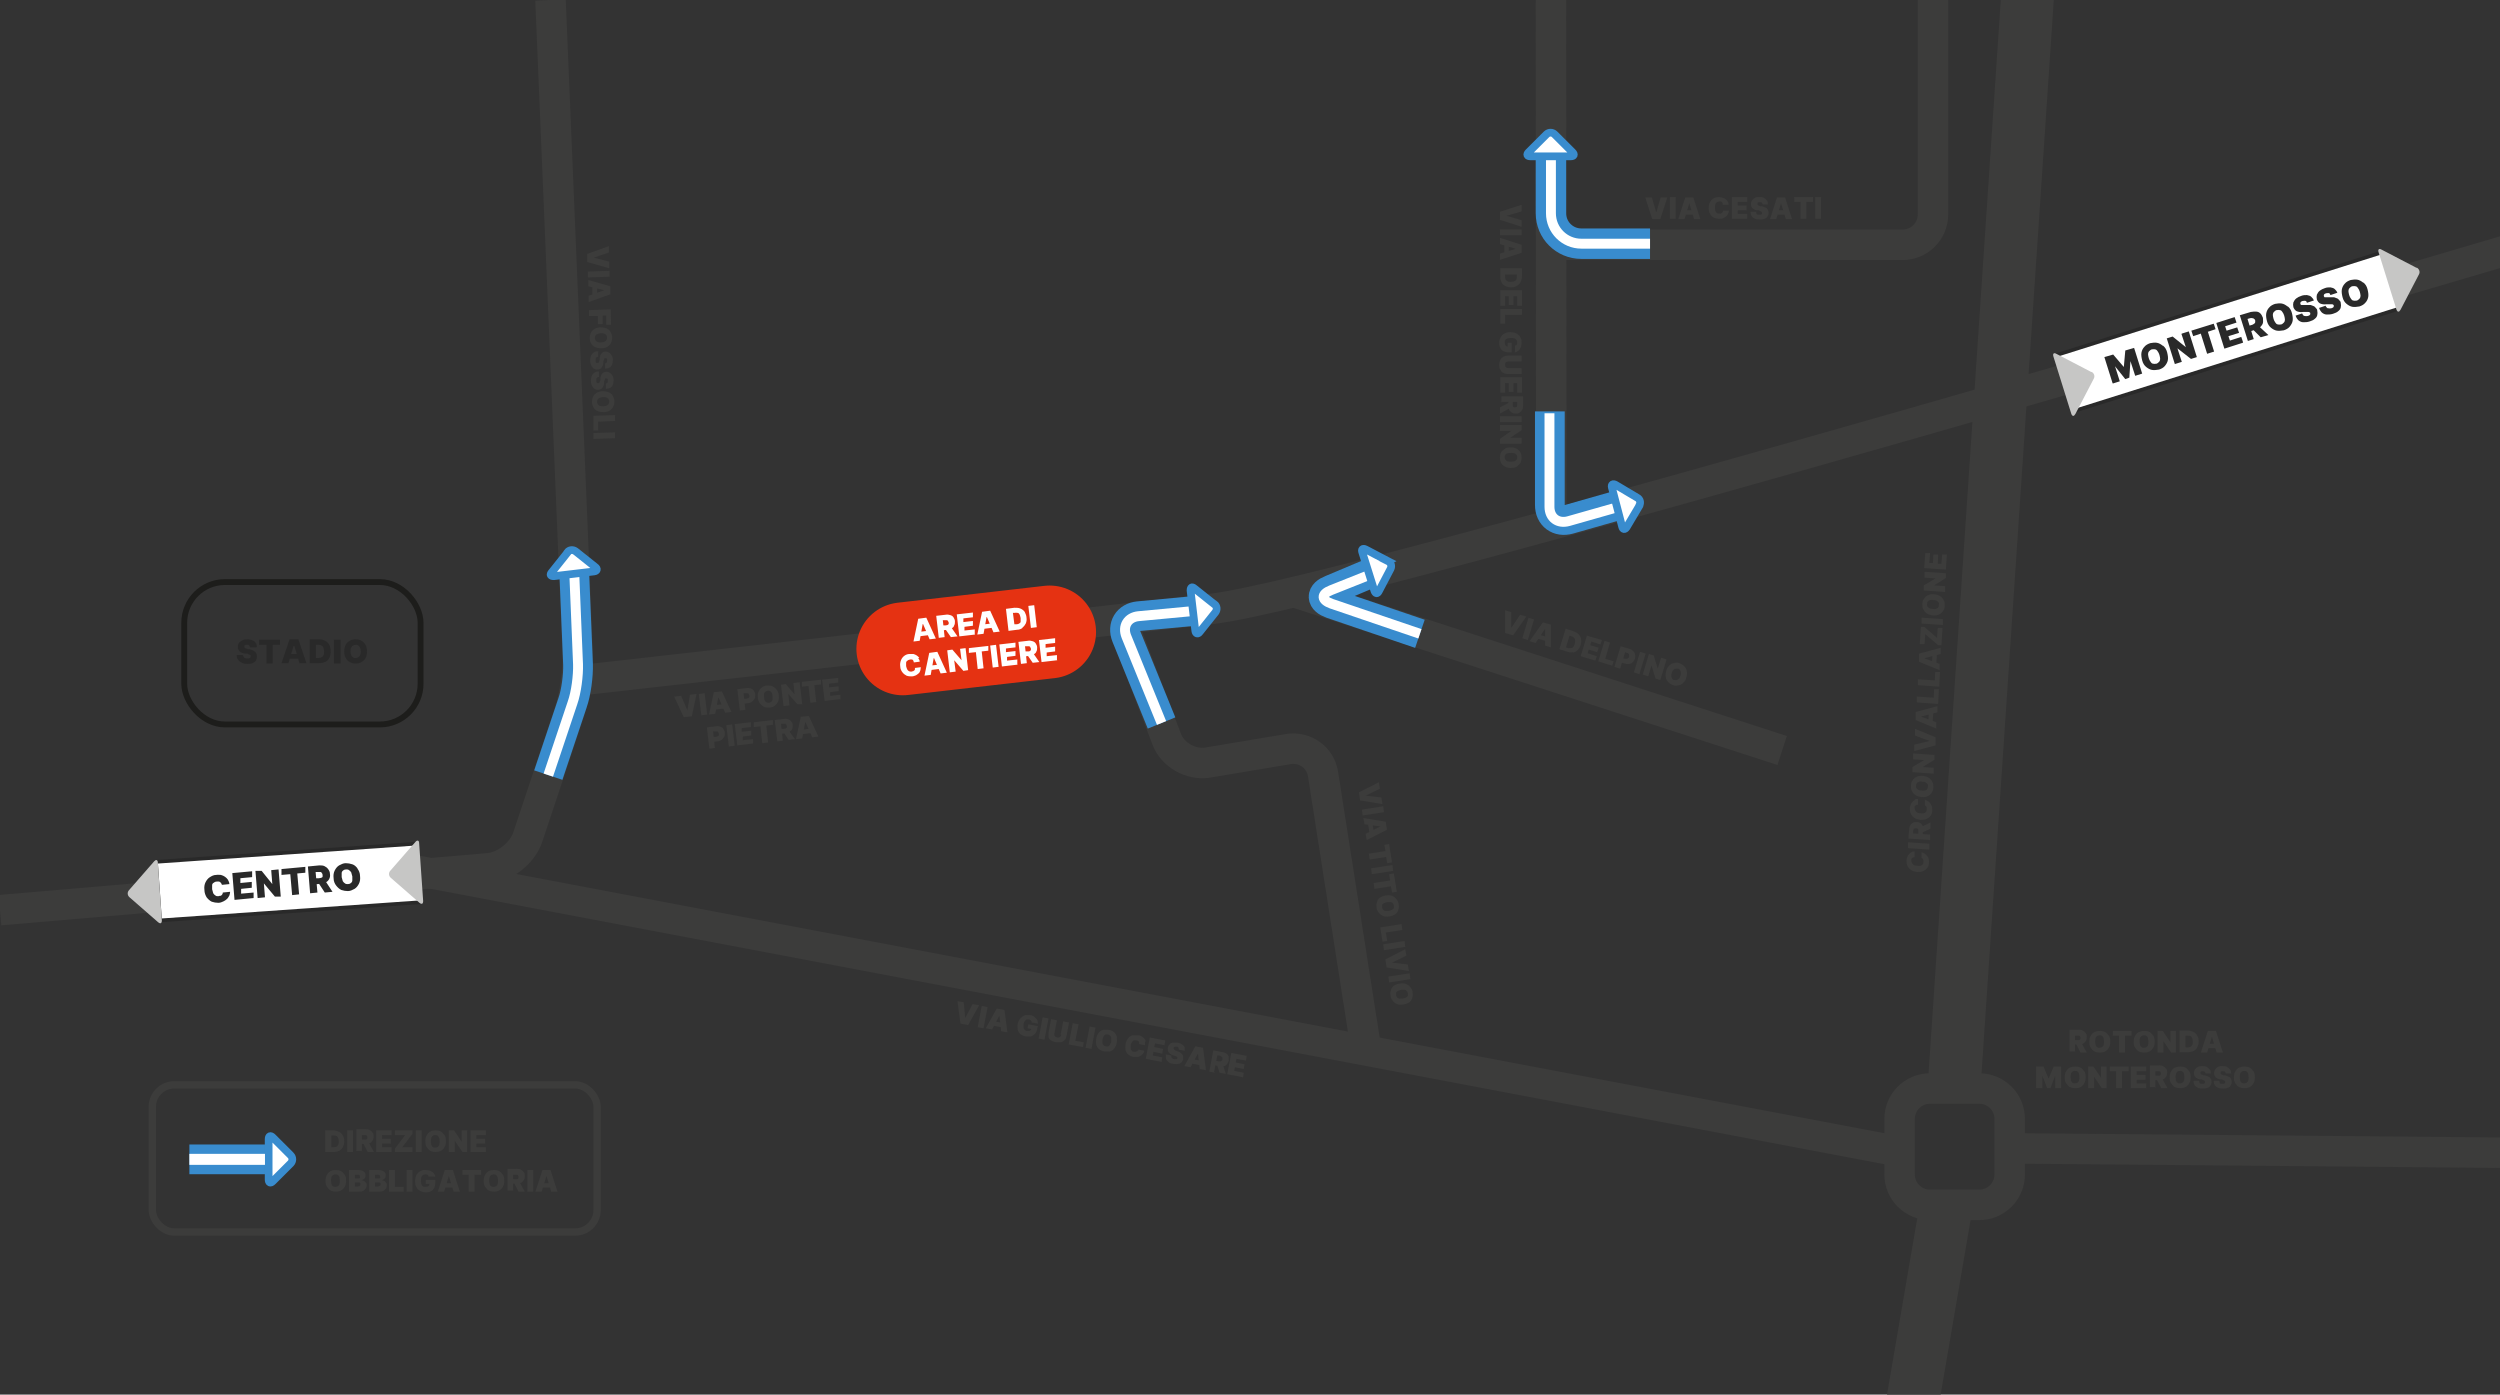 <?xml version="1.0" encoding="UTF-8"?> <svg xmlns="http://www.w3.org/2000/svg" xmlns:xlink="http://www.w3.org/1999/xlink" id="Livello_1" version="1.1" viewBox="0 0 681.2 380"><rect x="0" y="0" width="681.2" height="380" fill="#333333" stroke="none"/><!-- Generator: Adobe Illustrator 29.8.2, SVG Export Plug-In . SVG Version: 2.1.1 Build 3) --><defs><style> .st0, .st1, .st2, .st3, .st4, .st5, .st6, .st7, .st8, .st9, .st10, .st11 { fill: none; } .st12 { fill: #3c3c3b; } .st1 { stroke: #e53212; stroke-linecap: round; stroke-width: 25.3px; } .st13 { fill: #292929; } .st2 { stroke-width: 14.4px; } .st2, .st3, .st10 { stroke: #3c3c3b; } .st3, .st4 { stroke-width: 8.3px; } .st4, .st5, .st11 { stroke: #398cce; } .st5 { stroke-width: 8.1px; } .st6 { stroke: #292929; stroke-width: 1px; } .st14 { clip-path: url(#clippath-1); } .st15 { clip-path: url(#clippath-3); } .st16 { clip-path: url(#clippath-4); } .st17 { clip-path: url(#clippath-2); } .st18 { clip-path: url(#clippath-6); } .st19 { clip-path: url(#clippath-5); } .st7 { stroke: #1d1d1b; stroke-width: 1.6px; } .st8 { stroke-width: 2.7px; } .st8, .st9 { stroke: #fff; } .st9 { stroke-width: 3px; } .st10 { stroke-width: 2px; } .st11 { stroke-width: 2.1px; } .st20 { fill: #fff; } .st21 { fill: #c6c6c5; } .st22 { clip-path: url(#clippath); } </style><clipPath id="clippath"><rect class="st0" width="681.2" height="380"></rect></clipPath><clipPath id="clippath-1"><rect class="st0" width="681.2" height="380"></rect></clipPath><clipPath id="clippath-2"><rect class="st0" width="681.2" height="380"></rect></clipPath><clipPath id="clippath-3"><rect class="st0" width="681.2" height="380"></rect></clipPath><clipPath id="clippath-4"><rect class="st0" width="681.2" height="380"></rect></clipPath><clipPath id="clippath-5"><rect class="st0" width="681.2" height="380"></rect></clipPath><clipPath id="clippath-6"><rect class="st0" width="681.2" height="380"></rect></clipPath></defs><g class="st22"><path class="st3" d="M150,0l7.4,178.1c.2,4.6-.8,11.8-2.3,16.1l-11.3,33.9c-1.4,4.3-6.3,8.2-10.8,8.5L0,248"></path></g><line class="st3" x1="112.3" y1="237" x2="516.6" y2="313.6"></line><g class="st14"><path class="st3" d="M155.1,185.7s139.2-15.7,175.1-19.8c38.3-4.4,353.4-97.9,353.4-97.9"></path></g><line class="st3" x1="352.8" y1="161.4" x2="485.6" y2="204.5"></line><g class="st17"><path class="st3" d="M525.9,296.6h13.4c4.6,0,8.3,3.7,8.3,8.3v15.1c0,4.6-3.7,8.3-8.3,8.3h-13.4c-4.6,0-8.3-3.7-8.3-8.3v-15.1c0-4.6,3.7-8.3,8.3-8.3Z"></path><line class="st2" x1="532.6" y1="294.1" x2="552.6" y2="-3"></line><line class="st3" x1="546.5" y1="312.9" x2="693.8" y2="314.2"></line><line class="st2" x1="530.4" y1="328" x2="517.6" y2="402.6"></line><path class="st13" d="M98.1,178.5c-.1.3-.3.5-.5.6-.2.1-.4.2-.7.2s-.5,0-.7-.2c-.2-.1-.4-.3-.5-.6-.1-.3-.2-.6-.2-1s0-.7.2-1c.1-.3.3-.5.5-.6.2-.1.4-.2.7-.2s.5,0,.7.2c.2.1.4.3.5.6.1.3.2.6.2,1s0,.7-.2,1M99.6,175.7c-.3-.5-.7-.9-1.1-1.1-.5-.3-1-.4-1.6-.4s-1.1.1-1.6.4c-.5.3-.9.6-1.1,1.1-.3.5-.4,1.1-.4,1.8s.1,1.3.4,1.8c.3.5.7.9,1.1,1.1.5.3,1,.4,1.6.4s1.1-.1,1.6-.4c.5-.3.9-.6,1.1-1.1.3-.5.4-1.1.4-1.8s-.1-1.3-.4-1.8M91,180.8h1.8v-6.5h-1.8v6.5ZM86.1,175.7h.6c.3,0,.6,0,.9.2.2.1.4.3.5.5.1.3.2.6.2,1.1s0,.8-.2,1.1c-.1.3-.3.4-.5.5-.2.1-.5.2-.8.2h-.7v-3.5ZM88.6,180.4c.5-.3.9-.6,1.1-1.1.3-.5.4-1.1.4-1.8s-.1-1.3-.4-1.8c-.3-.5-.6-.9-1.1-1.1-.5-.3-1.1-.4-1.7-.4h-2.5v6.5h2.5c.7,0,1.2-.1,1.7-.4M78.4,179.5h3.6v-1.3h-3.6v1.3ZM80.2,176h0l1.4,4.7h1.9l-2.2-6.5h-2.4l-2.2,6.5h1.9l1.4-4.7ZM72.6,175.7v5.1h1.7v-5.1h2v-1.4h-5.7v1.4h2ZM70,176.3c0-.4-.1-.8-.3-1.1-.2-.3-.5-.6-.9-.7-.4-.2-.8-.3-1.4-.3s-1,0-1.4.3c-.4.2-.7.4-.9.7-.2.3-.3.7-.3,1.1,0,.5.2.9.5,1.2.3.3.8.5,1.4.6h.7c.2.2.4.2.6.3.1,0,.2.1.3.2,0,0,0,.2,0,.3,0,.1,0,.2-.1.3,0,0-.2.1-.3.2-.1,0-.3,0-.5,0s-.4,0-.6-.1c-.2,0-.3-.2-.4-.3s-.1-.3-.2-.5h-1.7c0,.5.1,1,.4,1.3.2.3.6.6,1,.8.4.2.9.3,1.5.3s1,0,1.4-.2c.4-.2.7-.4.9-.7.2-.3.3-.7.3-1.1,0-.2,0-.5-.1-.7,0-.2-.2-.4-.4-.6s-.4-.3-.6-.4c-.3-.1-.6-.2-.9-.3h-.5c-.2-.1-.3-.2-.4-.2-.1,0-.2,0-.3-.1,0,0-.1-.1-.2-.2,0,0,0-.1,0-.2,0,0,0-.2,0-.3,0,0,.1-.1.3-.2.1,0,.3,0,.4,0,.3,0,.5,0,.6.2.1.1.2.3.2.5h1.7Z"></path><rect class="st7" x="50.2" y="158.6" width="64.4" height="38.8" rx="11.1" ry="11.1"></rect></g><line class="st1" x1="246" y1="176.8" x2="286" y2="172.2"></line><g class="st15"><path class="st12" d="M218.2,200.1l3.2-.4v-1.2c-.1,0-3.4.4-3.4.4v1.2ZM219.5,196.8h0s1.8,4.1,1.8,4.1l1.7-.2-2.6-5.6-2.2.2-1.3,6.1,1.7-.2.8-4.4ZM213.2,199.1l1.7,2.5,1.7-.2-1.8-2.5-1.7.2ZM213.3,201.8l-.5-4.6h.6c.2,0,.3,0,.5,0s.2.1.3.2c0,0,.1.2.2.4,0,.2,0,.3,0,.4,0,.1-.2.2-.3.3-.1,0-.3.1-.5.1h-1.2c0,.1.1,1.4.1,1.4l1.5-.2c.4,0,.8-.2,1.1-.4.3-.2.6-.4.7-.7.2-.3.2-.7.2-1.1,0-.4-.2-.8-.4-1-.2-.3-.5-.5-.8-.6-.3-.1-.7-.2-1.2-.1l-2.5.3.7,5.8,1.6-.2ZM207.2,197.9l.5,4.6,1.6-.2-.5-4.6,1.8-.2v-1.3c-.1,0-5.2.6-5.2.6v1.3c.1,0,1.9-.2,1.9-.2ZM205.2,202.7v-1.3c-.1,0-2.8.3-2.8.3v-1c-.1,0,2.3-.3,2.3-.3v-1.3c-.1,0-2.6.3-2.6.3v-1c-.1,0,2.5-.3,2.5-.3v-1.3c-.1,0-4.4.5-4.4.5l.7,5.8,4.2-.5ZM197.9,197.6l.7,5.8,1.6-.2-.7-5.8-1.6.2ZM194.8,203.9l-.5-4.6h.6c.2,0,.3,0,.5,0,.1,0,.3.1.3.2,0,.1.1.2.2.4,0,.2,0,.3,0,.4,0,.1-.1.2-.3.3-.1,0-.3.1-.5.2h-1.2c0,.1.1,1.4.1,1.4l1.5-.2c.4,0,.8-.2,1.1-.4.3-.2.5-.5.7-.8.2-.3.2-.7.2-1.1,0-.4-.2-.8-.4-1.1-.2-.3-.5-.5-.8-.6-.3-.1-.7-.2-1.2-.1l-2.5.3.7,5.8,1.6-.2Z"></path><path class="st12" d="M229,190.6v-1.3c-.1,0-2.8.3-2.8.3v-1c-.1,0,2.3-.3,2.3-.3v-1.3c-.1,0-2.6.3-2.6.3v-1c-.1,0,2.5-.3,2.5-.3v-1.3c-.1,0-4.4.5-4.4.5l.7,5.8,4.2-.5ZM220.3,186.9l.5,4.6,1.6-.2-.5-4.6,1.8-.2v-1.3c-.1,0-5.2.6-5.2.6v1.3c.1,0,1.9-.2,1.9-.2ZM216.2,186.1l.3,3.1h0s-2.4-2.8-2.4-2.8l-1.3.2.7,5.8,1.6-.2-.3-3.1h0s2.5,2.8,2.5,2.8h1.3c0-.1-.7-6-.7-6l-1.6.2ZM210.5,190.6c0,.3-.2.4-.3.6-.2.1-.4.2-.6.3-.3,0-.5,0-.7-.1-.2-.1-.4-.3-.5-.5-.1-.2-.2-.5-.2-.9,0-.4,0-.6,0-.9,0-.3.2-.4.3-.6.2-.1.4-.2.6-.3.3,0,.5,0,.7.1.2.1.4.3.5.5.1.2.2.5.2.9,0,.4,0,.7,0,.9M211.6,187.9c-.3-.4-.7-.7-1.1-.9-.5-.2-.9-.2-1.5-.2-.5,0-1,.2-1.4.5-.4.3-.7.7-.9,1.1-.2.5-.3,1-.2,1.7,0,.6.3,1.2.6,1.6.3.4.7.7,1.1.9.5.2.9.2,1.5.2.5,0,1-.2,1.4-.5s.7-.7.9-1.1c.2-.5.3-1,.2-1.7,0-.6-.3-1.2-.6-1.6M203.1,193.5l-.5-4.6h.6c.2,0,.3,0,.5,0,.1,0,.3.1.3.2,0,.1.1.2.2.4,0,.2,0,.3,0,.4,0,.1-.1.2-.3.3-.1,0-.3.1-.5.2h-1.2c0,.1.1,1.4.1,1.4l1.5-.2c.4,0,.8-.2,1.1-.4.3-.2.5-.5.7-.8.2-.3.2-.7.2-1.1,0-.4-.2-.8-.4-1.1-.2-.3-.5-.5-.8-.6-.3-.1-.7-.2-1.2-.1l-2.5.3.7,5.8,1.6-.2ZM194.5,193.4l3.2-.4v-1.2c-.1,0-3.3.4-3.3.4v1.2ZM195.8,190.1h0s1.8,4.1,1.8,4.1l1.7-.2-2.6-5.6-2.2.2-1.3,6.1,1.7-.2.8-4.4ZM190.4,189.1l.7,5.8,1.6-.2-.7-5.8-1.6.2ZM183.7,189.8l2.6,5.6,2.2-.2,1.3-6.1-1.8.2-.7,4.3h0s-1.7-4-1.7-4l-1.8.2Z"></path><path class="st20" d="M288,179.8v-1.3c-.1,0-2.8.3-2.8.3v-1c-.1,0,2.3-.3,2.3-.3v-1.3c-.1,0-2.6.3-2.6.3v-1c-.1,0,2.6-.3,2.6-.3v-1.3c-.1,0-4.4.5-4.4.5l.7,6,4.3-.5ZM279.6,178l1.8,2.6,1.8-.2-1.8-2.6-1.7.2ZM279.8,180.8l-.5-4.7h.6c.2,0,.4,0,.5,0,.1,0,.3.1.3.2,0,0,.1.2.2.4,0,.2,0,.3,0,.4,0,.1-.2.2-.3.3s-.3.1-.5.1h-1.2c0,.1.1,1.4.1,1.4l1.5-.2c.5,0,.8-.2,1.2-.4.3-.2.6-.4.7-.8.2-.3.2-.7.2-1.1,0-.4-.2-.8-.4-1.1-.2-.3-.5-.5-.9-.6-.4-.1-.7-.2-1.2-.1l-2.6.3.7,6,1.6-.2ZM277.2,181v-1.3c-.1,0-2.8.3-2.8.3v-1c-.1,0,2.3-.3,2.3-.3v-1.3c-.1,0-2.6.3-2.6.3v-1c-.1,0,2.6-.3,2.6-.3v-1.3c-.1,0-4.4.5-4.4.5l.7,6,4.3-.5ZM269.8,175.9l.7,6,1.6-.2-.7-6-1.6.2ZM265.9,177.6l.5,4.7,1.6-.2-.5-4.6,1.8-.2v-1.3c-.1,0-5.3.6-5.3.6v1.3c.1,0,1.9-.2,1.9-.2ZM261.6,176.8l.4,3.1h0s-2.5-2.9-2.5-2.9l-1.4.2.7,6,1.6-.2-.4-3.1h0s2.5,2.9,2.5,2.9l1.3-.2-.7-6-1.6.2ZM253.3,182.6l3.3-.4v-1.2c-.1,0-3.4.4-3.4.4v1.2ZM254.5,179.3h0s1.8,4.2,1.8,4.2l1.7-.2-2.6-5.7-2.2.3-1.3,6.2,1.7-.2.8-4.5ZM250.5,179.3c-.2-.3-.4-.5-.7-.7-.3-.2-.6-.3-.9-.4-.3,0-.7,0-1.1,0-.5,0-1,.2-1.4.5-.4.3-.7.7-.9,1.2-.2.5-.3,1.1-.2,1.7,0,.7.3,1.2.6,1.6.3.4.7.7,1.1.9.5.2,1,.2,1.5.2.4,0,.8-.2,1.1-.3.3-.2.6-.4.8-.6.2-.2.3-.5.4-.8,0-.3.1-.5.1-.8l-1.6.2c0,.1,0,.2,0,.4,0,.1-.1.2-.2.3,0,0-.2.1-.3.2-.1,0-.2,0-.4.1-.3,0-.5,0-.7-.1-.2-.1-.4-.3-.5-.5-.1-.2-.2-.5-.3-.9,0-.3,0-.6,0-.9,0-.3.2-.5.4-.6.2-.2.4-.2.7-.3.2,0,.3,0,.4,0,.1,0,.2,0,.3.1,0,0,.2.2.2.3s.1.2.1.4l1.6-.2c0-.4-.2-.7-.4-1"></path><path class="st20" d="M280.2,165.1l.7,6,1.6-.2-.7-6-1.6.2ZM275.9,167h.6c.3-.1.6,0,.8,0,.2,0,.4.2.5.4.1.2.2.5.3,1,0,.4,0,.7,0,1,0,.2-.2.4-.4.5-.2.1-.4.2-.7.2h-.6c0,0-.4-3.1-.4-3.1ZM278.6,171c.4-.3.7-.7.9-1.1.2-.5.3-1,.2-1.6,0-.6-.3-1.1-.5-1.6-.3-.4-.7-.7-1.2-.9-.5-.2-1-.2-1.6-.2l-2.3.3.7,6,2.3-.3c.6,0,1.1-.2,1.5-.5M267.6,171.4l3.3-.4v-1.2c-.1,0-3.4.4-3.4.4v1.2ZM268.9,168.1h0s1.8,4.2,1.8,4.2l1.7-.2-2.6-5.7-2.2.3-1.3,6.2,1.7-.2.8-4.5ZM265.6,172.8v-1.3c-.1,0-2.8.3-2.8.3v-1c-.1,0,2.3-.3,2.3-.3v-1.3c-.1,0-2.6.3-2.6.3v-1c-.1,0,2.6-.3,2.6-.3v-1.3c-.1,0-4.4.5-4.4.5l.7,6,4.3-.5ZM257.3,171l1.8,2.6,1.8-.2-1.8-2.6-1.7.2ZM257.4,173.7l-.5-4.7h.6c.2,0,.4,0,.5,0,.1,0,.3.1.3.2,0,0,.1.2.2.4,0,.2,0,.3,0,.4,0,.1-.2.2-.3.3-.1,0-.3.1-.5.1h-1.2c0,.1.1,1.4.1,1.4l1.5-.2c.5,0,.8-.2,1.2-.4s.6-.4.7-.8c.2-.3.2-.7.2-1.1,0-.4-.2-.8-.4-1.1-.2-.3-.5-.5-.9-.6-.4-.1-.7-.2-1.2-.1l-2.6.3.7,6,1.6-.2ZM250.3,173.4l3.3-.4v-1.2c-.1,0-3.4.4-3.4.4v1.2ZM251.5,170h0s1.8,4.2,1.8,4.2l1.7-.2-2.6-5.7-2.2.3-1.3,6.2,1.7-.2.8-4.5Z"></path><path class="st12" d="M338.7,293.6l.2-1.3-2.6-.5.2-1,2.4.5.2-1.3-2.4-.5.2-1,2.6.5.2-1.3-4.2-.8-1.1,5.8,4.1.8ZM331.4,289.4l.9,2.9,1.7.3-.9-2.9-1.7-.3ZM330.8,292.1l.9-4.5h.6c.2.1.3.2.5.3.1,0,.2.2.3.3,0,.1,0,.3,0,.4,0,.2,0,.3-.2.4,0,0-.2.1-.3.2-.1,0-.3,0-.5,0l-1.2-.2-.2,1.2,1.5.3c.4,0,.8,0,1.2,0,.4,0,.7-.2.9-.5.2-.2.4-.6.5-1,0-.4,0-.8,0-1.1-.1-.3-.3-.6-.6-.8-.3-.2-.7-.4-1.1-.4l-2.5-.5-1.1,5.8,1.6.3ZM324.2,289.7l3.2.6.2-1.2-3.2-.6-.2,1.2ZM326.4,286.9h0s.5,4.4.5,4.4l1.7.3-.8-6.1-2.1-.4-3,5.4,1.7.3,2.1-3.9ZM322.8,286.4c0-.4,0-.7,0-1-.1-.3-.4-.6-.7-.8-.3-.2-.7-.4-1.2-.5-.5,0-.9,0-1.3,0-.4,0-.7.2-.9.5-.3.2-.4.5-.5.9,0,.5,0,.8.2,1.2.2.3.6.6,1.1.8l.6.2c.2,0,.4.2.5.2.1,0,.2.2.2.2,0,0,0,.2,0,.2,0,0,0,.2-.1.2,0,0-.2.1-.3.1-.1,0-.3,0-.4,0-.2,0-.4-.1-.5-.2-.1,0-.2-.2-.3-.3s0-.3,0-.5l-1.5-.3c0,.5,0,.9,0,1.2.1.3.4.6.7.9s.8.4,1.3.5c.5,0,.9.1,1.3,0,.4,0,.7-.2.9-.4s.4-.5.5-.9c0-.2,0-.4,0-.6,0-.2-.1-.4-.2-.6-.1-.2-.3-.3-.5-.5s-.5-.3-.8-.4l-.5-.2c-.1,0-.2-.1-.3-.2,0,0-.2-.1-.2-.2,0,0,0-.1-.1-.2,0,0,0-.1,0-.2,0,0,0-.2.1-.2,0,0,.1,0,.3-.1.1,0,.2,0,.4,0,.3,0,.4.1.5.3.1.1.1.3.1.5l1.5.3ZM316.5,289.4l.2-1.3-2.6-.5.2-1,2.4.5.2-1.3-2.4-.5.2-1,2.6.5.2-1.3-4.2-.8-1.1,5.8,4.1.8ZM312.2,283.8c0-.3-.2-.6-.4-.8-.2-.2-.4-.4-.7-.6-.3-.2-.6-.3-1-.3-.5,0-1,0-1.5,0-.5.1-.9.4-1.2.8-.3.4-.6.9-.7,1.6-.1.6-.1,1.2,0,1.7.2.5.4.9.8,1.2.4.3.8.5,1.4.6.4,0,.8,0,1.1,0s.6-.2.9-.4c.3-.2.5-.4.6-.6.2-.2.3-.5.3-.7l-1.6-.3c0,.1,0,.2-.2.3,0,0-.2.2-.3.2,0,0-.2,0-.3.1-.1,0-.3,0-.4,0-.3,0-.5-.1-.6-.3-.2-.2-.3-.4-.3-.6,0-.3,0-.6,0-.9,0-.3.2-.6.3-.8.1-.2.3-.4.5-.5.2,0,.4-.1.7,0,.2,0,.3,0,.4.1.1,0,.2.1.3.2s.1.2.1.3c0,.1,0,.2,0,.4l1.6.3c0-.4,0-.7,0-1M302.5,284.6c-.1.2-.3.4-.5.5-.2,0-.4.1-.7,0-.3,0-.5-.2-.6-.3-.2-.2-.3-.4-.3-.6,0-.3,0-.6,0-.9,0-.3.2-.6.3-.9.1-.2.3-.4.5-.5.2,0,.4-.1.7,0,.3,0,.5.2.6.3.2.2.3.4.3.6,0,.3,0,.6,0,.9,0,.3-.2.6-.3.8M304.3,282.4c-.2-.5-.4-.9-.8-1.2-.4-.3-.8-.5-1.4-.6-.5,0-1,0-1.5,0-.5.1-.9.4-1.2.8-.3.4-.6.9-.7,1.6-.1.6-.1,1.2,0,1.7.2.5.4.9.8,1.2.4.3.8.5,1.4.6.5,0,1,0,1.5,0,.5-.1.9-.4,1.2-.8.3-.4.6-.9.7-1.6.1-.6,0-1.2,0-1.7M296.9,279.7l-1.1,5.8,1.6.3,1.1-5.8-1.6-.3ZM295.1,285.3l.2-1.3-2.3-.4.9-4.5-1.6-.3-1.1,5.8,3.9.7ZM289.2,281.9c0,.2-.1.3-.2.5-.1.1-.2.2-.4.3-.2,0-.3,0-.5,0-.2,0-.3-.1-.5-.2-.1-.1-.2-.2-.3-.4,0-.2,0-.3,0-.5l.7-3.6-1.6-.3-.7,3.7c0,.4,0,.8,0,1.2.1.4.4.7.7.9.3.2.8.4,1.3.5.5,0,.9,0,1.4,0,.4-.1.7-.3,1-.6.3-.3.4-.6.5-1.1l.7-3.7-1.6-.3-.7,3.6ZM284.1,277.2l-1.1,5.8,1.6.3,1.1-5.8-1.6-.3ZM282.8,279c0-.3,0-.6-.1-.8,0-.3-.2-.5-.4-.7-.2-.2-.4-.4-.7-.6-.3-.2-.6-.3-.9-.3-.4,0-.8,0-1.1,0-.4,0-.7.2-1,.4-.3.2-.6.5-.8.8-.2.3-.4.7-.5,1.2-.1.6,0,1.2,0,1.6.2.5.4.9.8,1.2.4.3.8.5,1.4.6.5,0,1,0,1.4,0,.4-.1.8-.4,1.1-.7.3-.3.5-.8.6-1.3l.2-.8-2.6-.5-.2,1.1,1.3.2h-.3c0,0,0,.2-.2.3-.1.1-.2.2-.4.2-.2,0-.4,0-.6,0-.3,0-.5-.2-.6-.3-.2-.2-.3-.4-.3-.6,0-.3,0-.6,0-.9,0-.3.2-.6.3-.8.1-.2.3-.4.5-.5.2,0,.4-.1.7,0,.1,0,.2,0,.3.1,0,0,.2.1.2.2,0,0,.1.1.2.2,0,0,0,.2,0,.3l1.6.3ZM270.2,279.4l3.2.6.2-1.2-3.2-.6-.2,1.2ZM272.3,276.6h0s.5,4.4.5,4.4l1.7.3-.8-6.1-2.1-.4-3,5.4,1.7.3,2.1-3.9ZM267.5,274.1l-1.1,5.8,1.6.3,1.1-5.8-1.6-.3ZM260.9,272.8l.8,6.1,2.1.4,3-5.4-1.8-.3-2,3.8h0s-.4-4.3-.4-4.3l-1.8-.3Z"></path><path class="st12" d="M612.6,294.4c0,.2-.2.4-.4.6-.2.1-.4.2-.7.2s-.5,0-.7-.2c-.2-.1-.3-.3-.4-.6,0-.2-.1-.5-.1-.9s0-.6.1-.9c0-.2.2-.4.4-.6.2-.1.4-.2.7-.2s.5,0,.7.2c.2.1.3.3.4.6,0,.2.1.5.1.9s0,.6-.1.9M614,291.9c-.3-.4-.6-.8-1-1-.4-.2-.9-.3-1.4-.3s-1,.1-1.5.3c-.4.2-.8.6-1,1-.3.4-.4,1-.4,1.7s.1,1.2.4,1.6c.3.4.6.8,1,1,.4.2.9.3,1.5.3s1-.1,1.4-.3c.4-.2.8-.6,1-1,.3-.4.4-1,.4-1.7s-.1-1.2-.4-1.7M607.9,292.4c0-.4,0-.7-.3-1-.2-.3-.5-.5-.8-.7-.3-.2-.8-.2-1.2-.2s-.9,0-1.2.2c-.4.2-.6.4-.8.7-.2.3-.3.6-.3,1,0,.5.1.8.4,1.1.3.3.7.5,1.2.6h.6c.2.2.4.2.5.3.1,0,.2.1.3.2,0,0,0,.1,0,.2,0,0,0,.2,0,.3,0,0-.1.1-.3.2-.1,0-.3,0-.4,0s-.4,0-.5,0c-.1,0-.3-.2-.3-.3,0-.1-.1-.3-.1-.5h-1.5c0,.5.1.9.3,1.2.2.3.5.5.9.7s.8.2,1.3.2.9,0,1.3-.2c.4-.1.6-.3.8-.6.2-.3.3-.6.3-1,0-.2,0-.4-.1-.6,0-.2-.2-.4-.3-.5-.1-.2-.3-.3-.6-.4-.2-.1-.5-.2-.8-.3h-.5c-.1-.1-.3-.2-.4-.2-.1,0-.2,0-.2-.1s-.1,0-.1-.2c0,0,0-.1,0-.2,0,0,0-.2,0-.2,0,0,.1-.1.2-.2s.2,0,.4,0c.3,0,.5,0,.6.2.1.1.2.3.2.4h1.5ZM602.4,292.4c0-.4,0-.7-.3-1s-.5-.5-.8-.7c-.3-.2-.8-.2-1.2-.2s-.9,0-1.2.2c-.4.2-.6.4-.8.7-.2.3-.3.6-.3,1,0,.5.1.8.4,1.1.3.3.7.5,1.2.6h.6c.2.2.4.2.5.3.1,0,.2.1.3.2,0,0,0,.1,0,.2,0,0,0,.2,0,.3,0,0-.1.1-.3.2-.1,0-.3,0-.4,0s-.4,0-.5,0c-.1,0-.3-.2-.3-.3,0-.1-.1-.3-.1-.5h-1.5c0,.5.1.9.3,1.2.2.3.5.5.9.7.4.2.8.2,1.3.2s.9,0,1.3-.2c.4-.1.6-.3.8-.6.2-.3.3-.6.3-1,0-.2,0-.4-.1-.6,0-.2-.2-.4-.3-.5-.1-.2-.3-.3-.6-.4-.2-.1-.5-.2-.8-.3h-.5c-.1-.1-.3-.2-.4-.2-.1,0-.2,0-.2-.1s-.1,0-.1-.2c0,0,0-.1,0-.2,0,0,0-.2,0-.2,0,0,.1-.1.2-.2.1,0,.2,0,.4,0,.3,0,.5,0,.6.2.1.1.2.3.2.4h1.5ZM595.1,294.4c0,.2-.2.4-.4.6-.2.1-.4.2-.7.2s-.5,0-.7-.2c-.2-.1-.3-.3-.4-.6,0-.2-.1-.5-.1-.9s0-.6.1-.9c0-.2.2-.4.4-.6.2-.1.4-.2.7-.2s.5,0,.7.2c.2.1.3.3.4.6,0,.2.1.5.1.9s0,.6-.1.9M596.5,291.9c-.3-.4-.6-.8-1-1-.4-.2-.9-.3-1.4-.3s-1,.1-1.5.3c-.4.2-.8.6-1,1-.3.4-.4,1-.4,1.7s.1,1.2.4,1.6c.3.4.6.8,1,1,.4.2.9.3,1.5.3s1-.1,1.4-.3c.4-.2.8-.6,1-1,.3-.4.4-1,.4-1.7s-.1-1.2-.4-1.7M587.5,293.8l1.4,2.7h1.7l-1.5-2.7h-1.7ZM587.3,296.5v-4.6h.6c.2,0,.3,0,.5,0,.1,0,.2.1.3.2,0,.1.1.2.1.4s0,.3-.1.4c0,.1-.2.2-.3.2-.1,0-.3,0-.5,0h-1.2v1.2h1.5c.4,0,.8,0,1.2-.2.3-.1.6-.4.8-.7.2-.3.3-.6.3-1.1s0-.8-.3-1.1c-.2-.3-.4-.5-.8-.7-.3-.2-.7-.2-1.1-.2h-2.5v5.9h1.6ZM584.8,296.5v-1.3h-2.6v-1h2.4v-1.3h-2.4v-1h2.6v-1.3h-4.2v5.9h4.2ZM576.6,291.9v4.6h1.6v-4.6h1.8v-1.3h-5.1v1.3h1.8ZM572.5,290.6v3.1h0l-2.1-3.1h-1.4v5.9h1.6v-3.1h0l2.1,3.1h1.3v-5.9h-1.6ZM566.5,294.4c0,.2-.2.4-.4.6-.2.1-.4.2-.7.2s-.5,0-.7-.2c-.2-.1-.3-.3-.4-.6,0-.2-.1-.5-.1-.9s0-.6.1-.9c0-.2.2-.4.4-.6.2-.1.4-.2.7-.2s.5,0,.7.2c.2.1.3.3.4.6,0,.2.1.5.1.9s0,.6-.1.9M567.9,291.9c-.3-.4-.6-.8-1-1-.4-.2-.9-.3-1.4-.3s-1,.1-1.5.3c-.4.2-.8.6-1,1-.3.4-.4,1-.4,1.7s.1,1.2.4,1.6c.3.4.6.8,1,1,.4.2.9.3,1.5.3s1-.1,1.4-.3c.4-.2.8-.6,1-1,.3-.4.4-1,.4-1.7s-.1-1.2-.4-1.7M554.9,296.5h1.6v-3.4h0l1.3,3.4h.9l1.3-3.4h0v3.4h1.6v-5.9h-2l-1.4,3.3h0l-1.4-3.3h-2v5.9Z"></path><path class="st12" d="M601.1,285.6h3.2v-1.2h-3.2v1.2ZM602.7,282.5h0l1.3,4.3h1.7l-1.9-5.9h-2.2l-1.9,5.9h1.7l1.3-4.3ZM595.4,282.2h.6c.3,0,.6,0,.8.1.2,0,.4.3.5.5.1.2.2.5.2,1s0,.7-.2,1c-.1.2-.3.4-.5.5-.2,0-.5.1-.7.1h-.6v-3.2ZM597.7,286.4c.4-.2.8-.6,1-1,.2-.4.4-1,.4-1.6s-.1-1.1-.4-1.6c-.2-.4-.6-.8-1-1s-1-.4-1.6-.4h-2.2v5.9h2.3c.6,0,1.1-.1,1.6-.4M591.4,280.9v3.1h0l-2.1-3.1h-1.4v5.9h1.6v-3.1h0l2.1,3.1h1.3v-5.9h-1.6ZM585.3,284.7c0,.2-.2.4-.4.6-.2.1-.4.2-.7.2s-.5,0-.7-.2c-.2-.1-.3-.3-.4-.6,0-.2-.1-.5-.1-.9s0-.6.1-.9c0-.2.2-.4.4-.6.2-.1.4-.2.7-.2s.5,0,.7.2c.2.1.3.3.4.6,0,.2.1.5.1.9s0,.6-.1.9M586.7,282.2c-.3-.4-.6-.8-1-1-.4-.2-.9-.3-1.4-.3s-1,.1-1.5.3c-.4.2-.8.6-1,1-.3.4-.4,1-.4,1.7s.1,1.2.4,1.6c.3.4.6.8,1,1,.4.2.9.3,1.5.3s1-.1,1.4-.3c.4-.2.8-.6,1-1,.3-.4.4-1,.4-1.7s-.1-1.2-.4-1.7M577.4,282.2v4.6h1.6v-4.6h1.8v-1.3h-5.1v1.3h1.8ZM573.2,284.7c0,.2-.2.4-.4.6-.2.1-.4.2-.7.2s-.5,0-.7-.2c-.2-.1-.3-.3-.4-.6,0-.2-.1-.5-.1-.9s0-.6.1-.9c0-.2.2-.4.4-.6.2-.1.4-.2.7-.2s.5,0,.7.2c.2.1.3.3.4.6,0,.2.1.5.1.9s0,.6-.1.9M574.6,282.2c-.3-.4-.6-.8-1-1-.4-.2-.9-.3-1.4-.3s-1,.1-1.5.3c-.4.2-.8.6-1,1-.3.4-.4,1-.4,1.7s.1,1.2.4,1.6c.3.4.6.8,1,1,.4.2.9.3,1.5.3s1-.1,1.4-.3c.4-.2.8-.6,1-1,.3-.4.4-1,.4-1.7s-.1-1.2-.4-1.7M565.5,284.1l1.4,2.7h1.7l-1.5-2.7h-1.7ZM565.4,286.8v-4.6h.6c.2,0,.3,0,.5,0,.1,0,.2.1.3.2,0,.1.1.2.1.4s0,.3-.1.4c0,.1-.2.2-.3.2-.1,0-.3,0-.5,0h-1.2v1.2h1.5c.4,0,.8,0,1.2-.2.3-.1.6-.4.8-.7.2-.3.3-.6.3-1.1s0-.8-.3-1.1c-.2-.3-.4-.5-.8-.7-.3-.2-.7-.2-1.1-.2h-2.5v5.9h1.6Z"></path><path class="st12" d="M530.5,151.1h-1.3c0,0-.2,2.5-.2,2.5h-1c0,0,.1-2.5.1-2.5h-1.3c0,0-.1,2.3-.1,2.3h-1c0,0,.2-2.7.2-2.7h-1.3c0,0-.3,4.1-.3,4.1l5.9.4.3-4.2ZM524.3,157.4l3.1.2h0s-3.2,1.9-3.2,1.9v1.4c0,0,5.8.4,5.8.4v-1.6c0,0-3-.2-3-.2h0s3.2-2,3.2-2v-1.3c0,0-5.8-.4-5.8-.4v1.6ZM527.7,163.7c.2.1.4.3.5.4s.2.4.1.7c0,.3,0,.5-.2.7-.1.2-.3.3-.6.4s-.5.1-.9,0c-.4,0-.6,0-.9-.2-.2-.1-.4-.3-.5-.4-.1-.2-.2-.4-.1-.7,0-.3,0-.5.2-.7.1-.2.3-.3.6-.4.2,0,.5-.1.9,0,.4,0,.6,0,.9.2M525.3,162.2c-.5.2-.8.5-1.1,1-.3.4-.4.9-.4,1.4,0,.5,0,1,.3,1.5.2.4.5.8,1,1.1s1,.4,1.6.5c.6,0,1.2,0,1.7-.3.5-.2.8-.5,1.1-1,.3-.4.4-.9.4-1.4,0-.5,0-1-.3-1.5-.2-.4-.5-.8-1-1.1s-1-.4-1.6-.5c-.7,0-1.2,0-1.7.3M523.5,169.9l5.9.4v-1.6c0,0-5.8-.4-5.8-.4v1.6ZM529.3,171.1h-1.3c0,0-.2,2.7-.2,2.7l-3.5-3h-.9c0,0-.3,4.7-.3,4.7h1.3c0,0,.2-2.7.2-2.7l3.5,3h.9c0,0,.3-4.7.3-4.7ZM527.6,181.1l.2-3.2h-1.2c0,0-.2,3.2-.2,3.2h1.2ZM524.5,179.3h0s4.3-1.1,4.3-1.1v-1.7c.1,0-5.9,1.6-5.9,1.6v2.2c-.1,0,5.6,2.3,5.6,2.3v-1.7c.1,0-4.1-1.5-4.1-1.5ZM528.6,183.1h-1.3c0,0-.1,2.3-.1,2.3l-4.6-.3v1.6c0,0,5.8.4,5.8.4l.2-4ZM528.3,187.8h-1.3c0,0-.1,2.3-.1,2.3l-4.6-.3v1.6c0,0,5.8.4,5.8.4l.2-4ZM526.6,197l.2-3.2h-1.2c0,0-.2,3.2-.2,3.2h1.2ZM523.6,195.2h0s4.3-1.1,4.3-1.1v-1.7c.1,0-5.9,1.6-5.9,1.6v2.2c-.1,0,5.6,2.3,5.6,2.3v-1.7c.1,0-4.1-1.5-4.1-1.5ZM521.4,204.7l6-1.6v-2.2c.1,0-5.6-2.3-5.6-2.3v1.8c-.1,0,4,1.5,4,1.5h0s-4.2,1-4.2,1v1.8ZM521.2,206.9l3.1.2h0s-3.2,1.9-3.2,1.9v1.4c0,0,5.8.4,5.8.4v-1.6c0,0-3-.2-3-.2h0s3.2-2,3.2-2v-1.3c0,0-5.8-.4-5.8-.4v1.6ZM524.7,213.2c.2.1.4.3.5.4s.2.4.1.7c0,.3,0,.5-.2.7-.1.2-.3.3-.6.4-.2,0-.5.1-.9,0-.4,0-.6,0-.9-.2-.2-.1-.4-.3-.5-.4-.1-.2-.2-.4-.1-.7,0-.3,0-.5.2-.7.1-.2.3-.3.6-.4s.5-.1.9,0c.4,0,.6,0,.9.2M522.2,211.7c-.5.2-.8.5-1.1,1-.3.4-.4.9-.4,1.4,0,.5,0,1,.3,1.5.2.4.5.8,1,1.1.4.3,1,.4,1.6.5.6,0,1.2,0,1.7-.3.5-.2.8-.5,1.1-1,.3-.4.4-.9.4-1.4,0-.5,0-1-.3-1.5-.2-.4-.5-.8-1-1.1-.4-.3-1-.4-1.6-.5-.7,0-1.2,0-1.7.3M521.8,218c-.3.1-.5.3-.7.5-.2.2-.4.5-.5.8-.1.3-.2.6-.2,1,0,.5,0,1,.3,1.5.2.4.5.8,1,1.1.4.3,1,.4,1.6.5.6,0,1.2,0,1.7-.3.5-.2.8-.5,1.1-.9.3-.4.4-.9.4-1.4,0-.4,0-.8-.1-1.1-.1-.3-.3-.6-.5-.9-.2-.2-.4-.4-.7-.6-.2-.1-.5-.2-.7-.3v1.6s.1,0,.2.1c0,0,.2.1.2.2,0,0,.1.2.1.3,0,.1,0,.3,0,.4,0,.3,0,.5-.2.7-.1.2-.3.3-.6.4-.2,0-.6.1-.9,0-.3,0-.6,0-.9-.2-.2-.1-.4-.3-.5-.5-.1-.2-.2-.4-.2-.7,0-.2,0-.3,0-.4,0-.1.1-.2.2-.3,0,0,.2-.1.3-.2.1,0,.2,0,.4,0v-1.6c-.3,0-.6,0-.9.2M523.2,227.1l2.8-1.3v-1.7c.1,0-2.7,1.3-2.7,1.3v1.7ZM525.9,227.4l-4.6-.3v-.6c0-.2,0-.3.1-.5,0-.1.1-.2.3-.3.1,0,.2,0,.4,0,.2,0,.3,0,.4.1s.2.2.2.3,0,.3,0,.5v1.2c0,0,1.2,0,1.2,0v-1.5c.1-.4,0-.8,0-1.2-.1-.3-.3-.6-.6-.8-.3-.2-.6-.3-1-.3-.4,0-.8,0-1.1.2-.3.2-.6.4-.7.7-.2.3-.3.7-.3,1.1l-.2,2.5,5.9.4v-1.6ZM519.8,231.1l5.9.4v-1.6c0,0-5.8-.4-5.8-.4v1.6ZM520.9,232.2c-.3.1-.5.3-.7.5-.2.2-.4.5-.5.8-.1.3-.2.6-.2,1,0,.5,0,1,.3,1.5.2.4.5.8,1,1.1.4.3,1,.4,1.6.5.6,0,1.2,0,1.7-.3.5-.2.8-.5,1.1-.9.3-.4.4-.9.4-1.4,0-.4,0-.8-.1-1.1-.1-.3-.3-.6-.5-.8-.2-.2-.4-.4-.7-.6-.2-.1-.5-.2-.7-.3v1.6s.1,0,.2.1c0,0,.2.1.2.2,0,0,.1.2.1.3,0,.1,0,.3,0,.4,0,.3,0,.5-.2.7-.1.2-.3.3-.6.4-.2,0-.5.1-.9,0-.3,0-.6,0-.9-.2-.2-.1-.4-.3-.5-.5-.1-.2-.2-.4-.2-.7,0-.2,0-.3,0-.4,0-.1.1-.2.2-.3,0,0,.2-.1.3-.2.1,0,.2,0,.4,0v-1.6c-.3,0-.6,0-.9.2"></path><path class="st12" d="M381.3,272.1c-.3,0-.5-.2-.6-.3-.2-.2-.2-.4-.3-.6,0-.3,0-.5,0-.7,0-.2.3-.4.5-.5.2-.1.5-.2.9-.3.3,0,.6,0,.9,0,.3,0,.5.2.6.3.2.2.2.4.3.6,0,.3,0,.5,0,.7,0,.2-.3.4-.5.5-.2.1-.5.2-.9.3-.3,0-.6,0-.9,0M384,273.1c.4-.3.7-.7.8-1.2.2-.5.2-1,.1-1.5,0-.5-.3-1-.6-1.4-.3-.4-.7-.7-1.2-.9-.5-.2-1-.2-1.7-.1-.6.1-1.2.3-1.6.6-.4.3-.7.7-.8,1.2-.2.5-.2,1-.1,1.5,0,.5.3,1,.6,1.4.3.4.7.7,1.2.9.5.2,1,.2,1.7.1.6-.1,1.2-.3,1.6-.6M384.1,265.2l-5.8.9.2,1.6,5.8-.9-.2-1.6ZM383,258.6l-5.5,2.8.3,2.2,6.1,1-.3-1.8-4.3-.5h0s3.9-1.9,3.9-1.9l-.3-1.8ZM382.7,256.4l-5.8.9.2,1.6,5.8-.9-.2-1.6ZM376.7,256.6l1.3-.2-.4-2.3,4.5-.7-.2-1.6-5.8.9.6,3.9ZM377.5,248.2c-.3,0-.5-.2-.6-.3-.2-.2-.2-.4-.3-.6,0-.3,0-.5,0-.7,0-.2.3-.4.5-.5.2-.1.5-.2.9-.3.3,0,.6,0,.9,0,.3,0,.5.2.6.3.2.2.2.4.3.6,0,.3,0,.5,0,.7,0,.2-.3.4-.5.5-.2.1-.5.2-.9.3-.3,0-.6,0-.9,0M380.2,249.1c.4-.3.7-.7.8-1.2.2-.5.2-1,.1-1.5,0-.5-.3-1-.6-1.4-.3-.4-.7-.7-1.2-.9-.5-.2-1-.2-1.7-.1-.6.1-1.2.3-1.6.6-.4.3-.7.7-.8,1.2-.2.5-.2,1-.1,1.5,0,.5.3,1,.6,1.4.3.4.7.7,1.2.9.5.2,1,.2,1.7.1.6-.1,1.2-.3,1.6-.6M378.8,239.9l-4.5.7.2,1.6,4.5-.7.3,1.7,1.3-.2-.8-5-1.3.2.3,1.7ZM379.4,235.7l-5.8.9.2,1.6,5.8-.9-.2-1.6ZM377.5,231.9l-4.5.7.2,1.6,4.5-.7.3,1.7,1.3-.2-.8-5-1.3.2.3,1.7ZM372.7,224.1l.5,3.2,1.2-.2-.5-3.2-1.2.2ZM376.1,225.2h0s-4,2-4,2l.3,1.7,5.5-2.8-.3-2.2-6.1-1,.3,1.7,4.4.6ZM376.9,219.7l-5.8.9.2,1.6,5.8-.9-.2-1.6ZM375.8,213.1l-5.5,2.8.3,2.2,6.1,1-.3-1.8-4.3-.5h0s3.9-1.9,3.9-1.9l-.3-1.8Z"></path><path class="st12" d="M167.6,117.8l-5.9.2v1.6c0,0,5.9-.2,5.9-.2v-1.6ZM161.7,117.3h1.3s0-2.4,0-2.4l4.6-.2v-1.6c0,0-5.9.2-5.9.2v4ZM163.5,110.6c-.2,0-.4-.2-.6-.4-.1-.2-.2-.4-.2-.7,0-.3,0-.5.2-.7.1-.2.3-.3.5-.4.2-.1.5-.2.9-.2.4,0,.6,0,.9.1.2,0,.4.2.6.4.1.2.2.4.2.7,0,.3,0,.5-.2.7-.1.2-.3.3-.5.4-.2.1-.5.2-.9.2-.4,0-.7,0-.9-.1M166.1,111.9c.4-.3.8-.6,1-1.1.2-.4.3-.9.3-1.5,0-.5-.2-1-.4-1.4-.2-.4-.6-.8-1.1-1-.5-.2-1-.3-1.7-.3-.6,0-1.2.2-1.6.4-.4.3-.8.6-1,1.1-.2.4-.3.9-.3,1.5,0,.5.2,1,.4,1.4.2.4.6.8,1.1,1,.5.2,1,.3,1.7.3.7,0,1.2-.2,1.6-.4M165.4,105.9c.4,0,.7-.1,1-.3.3-.2.5-.5.6-.8.1-.4.2-.8.2-1.2,0-.5-.1-.9-.3-1.2-.2-.4-.4-.6-.7-.8-.3-.2-.6-.3-1-.3-.5,0-.8.2-1.1.5-.3.3-.4.7-.5,1.2v.6c-.1.2-.2.4-.2.5s-.1.2-.2.3c0,0-.1,0-.2,0,0,0-.2,0-.3,0,0,0-.1-.1-.2-.3,0-.1,0-.3,0-.4,0-.2,0-.4,0-.5,0-.1.1-.3.3-.4.1,0,.3-.1.4-.1v-1.5c-.5,0-.9.1-1.3.4-.3.2-.5.5-.7.9-.1.4-.2.8-.2,1.3,0,.5.1.9.3,1.3.2.4.4.6.6.8.3.2.6.3,1,.3.2,0,.4,0,.6-.1.2,0,.4-.2.5-.3.1-.2.3-.3.4-.6.1-.2.2-.5.2-.8v-.5c.1-.1.1-.3.2-.4,0-.1,0-.2.1-.3,0,0,0-.1.1-.1,0,0,.1,0,.2,0,0,0,.2,0,.2,0s.1.1.2.2c0,.1,0,.2,0,.4,0,.3,0,.5-.1.6-.1.1-.2.2-.4.2v1.5ZM165.2,100.4c.4,0,.7-.1,1-.3.3-.2.5-.5.6-.8.1-.4.2-.8.2-1.2,0-.5-.1-.9-.3-1.2-.2-.4-.4-.6-.7-.8-.3-.2-.6-.3-1-.3-.5,0-.8.2-1.1.5-.3.3-.4.7-.5,1.2v.6c-.1.2-.2.4-.2.5,0,.1-.1.2-.2.3,0,0-.1,0-.2,0,0,0-.2,0-.3,0,0,0-.1-.1-.2-.3,0-.1,0-.3,0-.4,0-.2,0-.4,0-.5,0-.1.1-.3.3-.4.1,0,.3-.1.4-.1v-1.5c-.5,0-.9.1-1.3.4-.3.2-.5.5-.7.9-.1.4-.2.8-.2,1.3,0,.5.1.9.3,1.3.2.3.4.6.6.8.3.2.6.3,1,.3.2,0,.4,0,.6-.1.2,0,.4-.2.5-.3.1-.2.3-.3.4-.6.1-.2.2-.5.2-.8v-.5c.1-.1.1-.3.2-.4,0-.1,0-.2.1-.3,0,0,0-.1.1-.1,0,0,.1,0,.2,0,0,0,.2,0,.2,0,0,0,.1.1.2.2s0,.2,0,.4c0,.3,0,.5-.1.6-.1.1-.2.2-.4.2v1.5ZM162.9,93.2c-.2,0-.4-.2-.6-.4-.1-.2-.2-.4-.2-.7,0-.3,0-.5.2-.7.1-.2.3-.3.5-.4.2-.1.5-.2.9-.2.4,0,.6,0,.9.1.2,0,.4.2.6.4.1.2.2.4.2.7,0,.3,0,.5-.2.7-.1.2-.3.3-.5.4-.2.1-.5.2-.9.2-.4,0-.7,0-.9-.1M165.5,94.5c.4-.3.8-.6,1-1.1.2-.4.3-.9.3-1.5,0-.5-.2-1-.4-1.4-.2-.4-.6-.8-1.1-1-.5-.2-1-.3-1.7-.3-.7,0-1.2.2-1.6.4-.4.3-.8.6-1,1.1-.2.4-.3.9-.3,1.5,0,.5.1,1,.4,1.4.2.4.6.8,1.1,1,.5.2,1,.3,1.7.3.7,0,1.2-.2,1.6-.4M160.6,86.1h2.3c0,0,0,2.2,0,2.2h1.3s0-2.3,0-2.3h1s0,2.5,0,2.5h1.3s-.1-4.2-.1-4.2l-5.9.2v1.6ZM161.4,77.6v3.2c.1,0,1.3,0,1.3,0v-3.2c-.1,0-1.3,0-1.3,0ZM164.6,79.1h0s-4.2,1.5-4.2,1.5v1.7c0,0,5.9-2.1,5.9-2.1v-2.2c0,0-6-1.7-6-1.7v1.7c0,0,4.4,1.1,4.4,1.1ZM166.1,73.8l-5.9.2v1.6c0,0,5.9-.2,5.9-.2v-1.6ZM165.8,67.1l-5.8,2.1v2.2c0,0,6,1.7,6,1.7v-1.8c0,0-4.2-1.1-4.2-1.1h0s4.1-1.4,4.1-1.4v-1.8Z"></path><path class="st12" d="M410.8,125.7c-.2,0-.4-.2-.6-.4-.1-.2-.2-.4-.2-.7s0-.5.2-.7c.1-.2.3-.3.6-.4.2,0,.5-.1.9-.1s.6,0,.9.1c.2,0,.4.2.6.4s.2.4.2.7,0,.5-.2.7-.3.3-.6.4c-.2,0-.5.1-.9.1s-.6,0-.9-.1M413.3,127.1c.4-.3.8-.6,1-1,.2-.4.3-.9.3-1.4s-.1-1-.3-1.4c-.2-.4-.6-.8-1-1-.4-.3-1-.4-1.7-.4s-1.2.1-1.6.4c-.4.3-.8.6-1,1-.2.4-.3.9-.3,1.4s.1,1,.3,1.4c.2.4.6.8,1,1,.4.3,1,.4,1.7.4s1.2-.1,1.7-.4M414.6,119.3h-3.1s3.1-2.1,3.1-2.1v-1.4h-5.9v1.6h3.1s-3.1,2.2-3.1,2.2v1.3h5.9v-1.6ZM414.6,113.4h-5.9v1.6h5.9v-1.6ZM411.4,109.6l-2.7,1.4v1.7l2.7-1.5v-1.7ZM408.8,109.5h4.6v.6c0,.2,0,.3,0,.5,0,.1-.1.2-.2.3-.1,0-.2.1-.4.1s-.3,0-.4-.1c-.1,0-.2-.2-.2-.3,0-.1,0-.3,0-.5v-1.2h-1.2v1.5c0,.4,0,.8.2,1.2.1.3.4.6.7.8.3.2.6.3,1.1.3s.8,0,1.1-.3c.3-.2.5-.4.7-.8.2-.3.2-.7.2-1.1v-2.5h-5.9v1.6ZM408.8,107h1.3v-2.6h1v2.4h1.3v-2.4h1v2.6h1.3v-4.2h-5.9v4.2ZM411,100.3c-.2,0-.3,0-.5-.1-.1,0-.3-.2-.3-.3,0-.1-.1-.3-.1-.5s0-.3.1-.5c0-.1.2-.3.3-.3.1,0,.3-.1.5-.1h3.6v-1.6h-3.8c-.4,0-.8.1-1.2.3-.3.2-.6.5-.8.9-.2.4-.3.8-.3,1.3s0,.9.3,1.3c.2.4.4.7.8.9.3.2.7.3,1.2.3h3.8v-1.6h-3.6ZM412.7,96c.3,0,.6-.1.8-.3.2-.1.5-.3.6-.6.2-.2.3-.5.4-.8,0-.3.1-.6.1-1s0-.8-.2-1.1c-.1-.3-.3-.7-.6-.9-.3-.3-.6-.5-1-.6-.4-.1-.8-.2-1.3-.2s-1.2.1-1.6.4c-.4.2-.8.6-1,1-.2.4-.4.9-.4,1.5s.1,1,.3,1.4.5.7.9.9c.4.2.8.3,1.4.3h.8v-2.6h-1.1v1.3-.3c-.1,0-.3,0-.4-.1-.1,0-.2-.2-.3-.4,0-.2-.1-.4-.1-.6s0-.5.2-.7c.1-.2.3-.3.6-.4.2,0,.5-.1.9-.1s.6,0,.9.1c.2,0,.4.2.6.4.1.2.2.4.2.7s0,.2,0,.3c0,.1,0,.2-.1.3,0,0-.1.1-.2.2,0,0-.2,0-.3.1v1.6ZM408.8,88.2h1.3v-2.4h4.6v-1.6h-5.9v4ZM408.8,83.3h1.3v-2.6h1v2.4h1.3v-2.4h1v2.6h1.3v-4.2h-5.9v4.2ZM413.3,74.7v.6c0,.3,0,.6-.1.8,0,.2-.3.4-.5.5-.2.1-.5.2-1,.2s-.7,0-1-.2c-.2-.1-.4-.3-.5-.5,0-.2-.1-.5-.1-.7v-.6h3.2ZM409.1,76.9c.2.4.6.8,1,1s1,.4,1.6.4,1.1-.1,1.6-.4c.4-.2.8-.6,1-1,.2-.4.4-1,.4-1.6v-2.2h-5.9v2.3c0,.6.1,1.1.4,1.6M409.9,69.4h1.2v-3.2h-1.2v3.2ZM413,67.8h0s-4.3,1.3-4.3,1.3v1.7l5.9-1.9v-2.2l-5.9-1.9v1.7l4.3,1.3ZM414.6,62.5h-5.9v1.6h5.9v-1.6ZM414.6,55.8l-5.9,1.9v2.2l5.9,1.9v-1.8l-4.1-1.2h0s4.1-1.2,4.1-1.2v-1.8Z"></path><path class="st12" d="M494.6,59.6h1.6v-5.9h-1.6v5.9ZM490.6,55v4.6h1.6v-4.6h1.8v-1.3h-5.1v1.3h1.8ZM483.7,58.5h3.2v-1.2h-3.2v1.2ZM485.3,55.4h0l1.3,4.3h1.7l-1.9-5.9h-2.2l-1.9,5.9h1.7l1.3-4.3ZM481.7,55.6c0-.4,0-.7-.3-1-.2-.3-.5-.5-.8-.7s-.8-.2-1.2-.2-.9,0-1.2.2c-.4.2-.6.4-.8.7-.2.3-.3.6-.3,1,0,.5.1.8.4,1.1.3.3.7.5,1.2.6h.6c.2.2.4.2.5.3.1,0,.2.1.3.2,0,0,0,.1,0,.2,0,0,0,.2,0,.3,0,0-.1.1-.3.2-.1,0-.3,0-.4,0s-.4,0-.5,0c-.1,0-.3-.2-.3-.3,0-.1-.1-.3-.1-.5h-1.5c0,.5.1.9.3,1.2.2.3.5.5.9.7.4.2.8.2,1.3.2s.9,0,1.3-.2c.4-.1.6-.3.8-.6s.3-.6.3-1c0-.2,0-.4-.1-.6,0-.2-.2-.4-.3-.5-.1-.2-.3-.3-.6-.4-.2-.1-.5-.2-.8-.3h-.5c-.1-.1-.3-.2-.4-.2-.1,0-.2,0-.2-.1,0,0-.1,0-.1-.2,0,0,0-.1,0-.2,0,0,0-.2,0-.2,0,0,.1-.1.2-.2.1,0,.2,0,.4,0,.3,0,.5,0,.6.2.1.1.2.3.2.4h1.5ZM476.1,59.6v-1.3h-2.6v-1h2.4v-1.3h-2.4v-1h2.6v-1.3h-4.2v5.9h4.2ZM470.8,55c-.1-.3-.3-.5-.6-.7-.2-.2-.5-.3-.8-.4-.3-.1-.7-.2-1-.2-.5,0-1,.1-1.4.3-.4.2-.8.6-1,1-.3.4-.4,1-.4,1.7s.1,1.2.4,1.6c.2.5.6.8,1,1,.4.2.9.3,1.5.3s.8,0,1.1-.2c.3-.1.6-.3.8-.5.2-.2.4-.5.5-.7.1-.3.2-.5.2-.8h-1.6c0,.1,0,.2-.1.3,0,.1-.1.2-.2.3,0,0-.2.1-.3.2-.1,0-.2,0-.4,0-.3,0-.5,0-.7-.2-.2-.1-.3-.3-.4-.5,0-.2-.1-.5-.1-.9s0-.6.1-.9c0-.2.2-.4.4-.6.2-.1.4-.2.7-.2s.3,0,.4,0c.1,0,.2.1.3.2,0,0,.2.2.2.3s0,.2,0,.4h1.6c0-.4-.1-.7-.3-1M458.7,58.5h3.2v-1.2h-3.2v1.2ZM460.3,55.4h0l1.3,4.3h1.7l-1.9-5.9h-2.2l-1.9,5.9h1.7l1.3-4.3ZM455,59.6h1.6v-5.9h-1.6v5.9ZM448.3,53.8l1.9,5.9h2.2l1.9-5.9h-1.8l-1.2,4.1h0l-1.2-4.1h-1.8Z"></path><path class="st12" d="M457.5,184.9c-.2.2-.3.3-.6.4-.2,0-.4,0-.7,0-.3,0-.4-.2-.6-.4-.1-.2-.2-.4-.2-.6,0-.3,0-.6.1-.9.1-.3.2-.6.4-.8.2-.2.3-.3.6-.4.2,0,.4,0,.7,0,.3,0,.4.2.6.4.1.2.2.4.2.6,0,.3,0,.6-.1.9-.1.3-.2.6-.4.8M459.6,182.8c-.1-.5-.3-.9-.7-1.3-.3-.3-.8-.6-1.3-.8-.5-.2-1-.2-1.5,0-.5,0-.9.3-1.3.7-.4.4-.7.8-.8,1.5-.2.6-.2,1.2-.1,1.7.1.5.3.9.7,1.3.3.3.8.6,1.3.8.5.2,1,.2,1.5,0,.5,0,.9-.3,1.3-.7.4-.4.7-.8.8-1.5.2-.6.2-1.2.1-1.7M452.6,179.3l-.9,2.9h0s-1.1-3.6-1.1-3.6l-1.3-.4-1.7,5.6,1.5.5.9-3h0s1.1,3.6,1.1,3.6l1.3.4,1.7-5.6-1.5-.5ZM446.9,177.6l-1.7,5.6,1.5.5,1.7-5.6-1.5-.5ZM441.5,182.1l1.3-4.4.5.2c.2,0,.3.1.4.2s.2.2.2.4c0,.1,0,.3,0,.4,0,.2-.1.3-.2.4-.1,0-.2.2-.4.2-.1,0-.3,0-.5,0l-1.1-.3-.4,1.2,1.4.4c.4.1.8.2,1.2.1.4,0,.7-.2,1-.5.3-.2.5-.6.6-1,.1-.4.1-.8,0-1.1,0-.4-.3-.7-.5-.9-.3-.3-.6-.5-1-.6l-2.4-.7-1.7,5.6,1.5.5ZM439.3,181.4l.4-1.2-2.3-.7,1.3-4.4-1.5-.5-1.7,5.6,3.8,1.2ZM434.7,180l.4-1.2-2.5-.8.3-1,2.3.7.4-1.2-2.3-.7.3-1,2.5.8.4-1.2-4.1-1.2-1.7,5.6,4,1.2ZM427.7,173.2l.5.2c.3,0,.5.2.7.4.2.2.3.4.3.6,0,.3,0,.6-.1,1-.1.4-.3.7-.4.9-.2.2-.4.3-.6.3-.2,0-.5,0-.8,0l-.6-.2.9-3ZM428.6,177.8c.5,0,.9-.3,1.3-.7.4-.4.6-.8.8-1.4.2-.6.2-1.1.1-1.6-.1-.5-.3-.9-.7-1.3s-.8-.6-1.4-.8l-2.1-.7-1.7,5.6,2.2.7c.6.2,1.1.2,1.6.1M418.6,173.9l3.1.9.3-1.1-3.1-.9-.3,1.1ZM421,171.4h0s0,4.5,0,4.5l1.6.5v-6.2c-.1,0-2.2-.6-2.2-.6l-3.6,5.1,1.6.5,2.5-3.7ZM416.5,168.3l-1.7,5.6,1.5.5,1.7-5.6-1.5-.5ZM410.1,166.3v6.2c.1,0,2.2.6,2.2.6l3.6-5.1-1.7-.5-2.4,3.6h0s0-4.3,0-4.3l-1.7-.5Z"></path><path class="st3" d="M304.6,166.4l13.3,35c1.6,4.3,6.6,7.1,11.1,6.4l22.1-3.7c4.5-.7,8.7,2.3,9.4,6.8l11.9,76.1"></path><line class="st3" x1="422.7" y1="140.9" x2="422.6" y2="-2"></line><path class="st3" d="M422.7,66.7h95.7c4.6,0,8.3-3.7,8.3-8.3V-2"></path></g><polyline class="st20" points="653.4 84.2 565.1 112 560.2 96.8 648.6 68.9"></polyline><polyline class="st6" points="653.4 84.2 565.1 112 560.2 96.8 648.6 68.9"></polyline><g class="st16"><path class="st13" d="M643.2,80.6c0,.3-.1.6-.3.8-.2.2-.4.4-.7.5-.3,0-.6.1-.9,0-.3,0-.5-.2-.7-.5-.2-.3-.4-.6-.5-1-.1-.4-.2-.8-.2-1.1,0-.3.1-.6.3-.8.2-.2.4-.4.7-.5.3,0,.6-.1.9,0,.3,0,.5.2.7.5.2.3.4.6.5,1,.1.4.2.8.2,1.1M643.9,77c-.5-.4-1-.7-1.6-.8-.6-.1-1.2,0-1.8.1-.6.2-1.2.5-1.6,1-.4.4-.7,1-.8,1.6s0,1.3.2,2.1c.2.8.6,1.4,1.1,1.8.5.4,1,.7,1.6.8.6.1,1.2,0,1.9-.1.6-.2,1.2-.5,1.6-1,.4-.4.7-1,.8-1.6.1-.6,0-1.3-.2-2.1s-.6-1.4-1.1-1.8M636.9,79.9c-.1-.5-.4-.8-.7-1.1-.3-.3-.7-.4-1.2-.5-.5,0-1,0-1.5.2-.6.2-1,.4-1.4.7s-.6.7-.8,1.1c-.1.4-.1.8,0,1.3.2.5.5.9.9,1.1.5.2,1,.3,1.7.2h.7c.3,0,.5,0,.7,0,.2,0,.3,0,.4.1,0,0,.2.1.2.2,0,.1,0,.2,0,.3,0,.1-.1.2-.2.3-.1,0-.3.2-.5.2-.2,0-.5.1-.7,0-.2,0-.4,0-.5-.2-.1-.1-.3-.3-.3-.5l-1.8.6c.2.6.5,1,.8,1.3.4.3.8.5,1.3.5.5,0,1.1,0,1.7-.2.6-.2,1.1-.4,1.4-.7.4-.3.6-.6.7-1,.1-.4.1-.8,0-1.3,0-.3-.2-.5-.4-.7-.2-.2-.3-.4-.6-.5-.2-.1-.5-.2-.8-.3-.3,0-.7,0-1.1,0h-.6c-.2,0-.3,0-.5,0-.1,0-.2,0-.3,0,0,0-.2,0-.2-.1,0,0,0-.1-.1-.2,0-.1,0-.2,0-.3s.1-.2.2-.3c.1,0,.3-.2.5-.2.3,0,.6-.1.7,0,.2,0,.3.2.4.5l1.8-.6ZM630.5,82c-.1-.5-.4-.8-.7-1.1-.3-.3-.7-.4-1.2-.5-.5,0-1,0-1.5.2-.6.2-1,.4-1.4.7-.4.3-.6.7-.8,1.1-.1.4-.1.8,0,1.3.2.5.5.9.9,1.1.5.2,1,.3,1.7.2h.7c.3,0,.5,0,.7,0,.2,0,.3,0,.4.1,0,0,.2.1.2.2,0,.1,0,.2,0,.3s-.1.2-.2.3c-.1,0-.3.2-.5.2-.2,0-.5.1-.7,0-.2,0-.4,0-.5-.2s-.3-.3-.3-.5l-1.8.6c.2.6.5,1,.8,1.3.4.3.8.5,1.3.5s1.1,0,1.7-.2c.6-.2,1.1-.4,1.4-.7.4-.3.6-.6.7-1,.1-.4.1-.8,0-1.3,0-.3-.2-.5-.4-.7-.2-.2-.3-.4-.6-.5-.2-.1-.5-.2-.8-.3-.3,0-.7,0-1.1,0h-.6c-.2,0-.3,0-.5,0-.1,0-.2,0-.3,0s-.2,0-.2-.1c0,0,0-.1-.1-.2,0-.1,0-.2,0-.3,0,0,.1-.2.2-.3.1,0,.3-.2.5-.2.3,0,.6-.1.7,0,.2,0,.3.2.4.5l1.8-.6ZM622.6,87.1c0,.3-.1.6-.3.8-.2.2-.4.4-.7.5-.3,0-.6.1-.9,0-.3,0-.5-.2-.7-.5-.2-.3-.4-.6-.5-1-.1-.4-.2-.8-.2-1.1,0-.3.1-.6.3-.8.2-.2.4-.4.7-.5.3,0,.6-.1.9,0,.3,0,.5.2.7.5.2.3.4.6.5,1,.1.4.2.8.2,1.1M623.3,83.5c-.5-.4-1-.7-1.6-.8s-1.2,0-1.8.1c-.6.2-1.2.5-1.6,1-.4.4-.7,1-.8,1.6-.1.6,0,1.3.2,2.1.2.8.6,1.4,1.1,1.8.5.4,1,.7,1.6.8.6.1,1.2,0,1.9-.1.6-.2,1.2-.5,1.6-1s.7-1,.8-1.6c.1-.6,0-1.3-.2-2.1s-.6-1.4-1.1-1.8M613.3,89.2l2.7,2.7,2.1-.6-2.8-2.6-2,.6ZM614.1,92.4l-1.7-5.5.7-.2c.2,0,.4-.1.6,0,.2,0,.3,0,.5.2.1,0,.2.2.3.4,0,.2,0,.4,0,.5,0,.1-.1.3-.3.4-.1.1-.3.2-.5.3l-1.4.4.5,1.5,1.8-.6c.5-.2,1-.4,1.3-.7.3-.3.6-.7.7-1.1.1-.4,0-.9,0-1.4-.2-.5-.4-.9-.7-1.2-.3-.3-.7-.5-1.2-.5-.4,0-.9,0-1.4.1l-3,.9,2.2,7,1.9-.6ZM611.2,93.3l-.5-1.5-3.1,1-.4-1.2,2.9-.9-.5-1.5-2.9.9-.4-1.2,3.1-1-.5-1.5-5,1.6,2.2,7,5-1.6ZM599.7,91l1.7,5.4,1.9-.6-1.7-5.4,2.1-.7-.5-1.5-6.1,1.9.5,1.5,2.1-.7ZM594.4,91l1.2,3.6h0s-3.6-2.9-3.6-2.9l-1.6.5,2.2,7,1.9-.6-1.2-3.7h0s3.7,2.9,3.7,2.9l1.6-.5-2.2-7-1.9.6ZM588.6,97.8c0,.3-.1.6-.3.8-.2.2-.4.4-.7.5-.3,0-.6.1-.9,0-.3,0-.5-.2-.7-.5-.2-.3-.4-.6-.5-1-.1-.4-.2-.8-.2-1.1,0-.3.1-.6.3-.8.2-.2.4-.4.7-.5.3,0,.6-.1.9,0,.3,0,.5.2.7.5.2.3.4.6.5,1,.1.4.2.8.2,1.1M589.3,94.2c-.5-.4-1-.7-1.6-.8-.6-.1-1.2,0-1.8.1-.6.2-1.2.5-1.6,1-.4.4-.7,1-.8,1.6-.1.6,0,1.3.2,2.1.2.8.6,1.4,1.1,1.8.5.4,1,.7,1.6.8.6.1,1.2,0,1.9-.1.6-.2,1.2-.5,1.6-1s.7-1,.8-1.6c.1-.6,0-1.3-.2-2.1-.2-.8-.6-1.4-1.1-1.8M575.7,104.5l1.9-.6-1.3-4.1h0s2.8,3.5,2.8,3.5l1.1-.4.3-4.5h0s1.3,4,1.3,4l1.9-.6-2.2-7-2.4.7-.4,4.5h0s-2.9-3.4-2.9-3.4l-2.4.7,2.2,7Z"></path><path class="st21" d="M569.9,101.3c.7.4,1,1.2.6,1.9l-5,9.6c-.4.7-.8.7-1.1,0l-4.9-15.7c-.2-.7.1-1.1.8-.7l9.6,5Z"></path><path class="st21" d="M658.5,72.9c.7.4,1,1.2.6,1.9l-5,9.6c-.4.7-.8.7-1.1,0l-4.9-15.7c-.2-.7.1-1.1.8-.7l9.6,5Z"></path></g><rect class="st20" x="43" y="232.3" width="71" height="16" transform="translate(-16.6 6.1) rotate(-4)"></rect><rect class="st6" x="43" y="232.3" width="71" height="16" transform="translate(-16.6 6.1) rotate(-4)"></rect><g class="st19"><path class="st13" d="M96,239.9c0,.3-.2.6-.4.7-.2.2-.5.3-.8.3-.3,0-.6,0-.8-.2-.2-.1-.4-.3-.6-.6-.1-.3-.2-.7-.3-1.1,0-.4,0-.8,0-1.1,0-.3.2-.6.4-.7.2-.2.5-.3.8-.3.3,0,.6,0,.8.2.2.1.4.3.6.6.1.3.2.7.3,1.1,0,.4,0,.8,0,1.1M97.4,236.6c-.4-.5-.8-.9-1.4-1.1-.6-.2-1.2-.3-1.8-.3-.7,0-1.2.3-1.8.6-.5.3-.9.8-1.2,1.4-.3.6-.4,1.3-.3,2.1,0,.8.3,1.5.7,2,.4.5.8.9,1.4,1.2.6.2,1.2.3,1.8.3.7,0,1.2-.3,1.8-.6.5-.3.9-.8,1.2-1.4.3-.6.4-1.3.3-2.1,0-.8-.3-1.5-.7-2M86.4,240l2.1,3.2,2.1-.2-2.1-3.2-2.1.2ZM86.5,243.3l-.5-5.7h.7c.2,0,.4,0,.6,0,.2,0,.3.1.4.3.1.1.2.3.2.5,0,.2,0,.4,0,.5,0,.1-.2.2-.4.3-.2,0-.4.1-.6.1h-1.5c0,.1.1,1.7.1,1.7l1.9-.2c.6,0,1-.2,1.4-.4.4-.2.7-.5.9-.9.2-.4.3-.8.2-1.4,0-.5-.2-.9-.5-1.3-.3-.4-.6-.6-1-.8-.4-.2-.9-.2-1.4-.2l-3.1.3.6,7.3,2-.2ZM79.1,238.2l.5,5.7,1.9-.2-.5-5.7,2.2-.2v-1.6c-.1,0-6.5.6-6.5.6v1.6c.1,0,2.3-.2,2.3-.2ZM73.9,237.1l.3,3.8h0s-2.9-3.6-2.9-3.6h-1.7c0,.1.6,7.4.6,7.4l2-.2-.3-3.8h0s3,3.6,3,3.6h1.6c0-.1-.6-7.4-.6-7.4l-2,.2ZM69.1,244.8v-1.6c-.1,0-3.4.3-3.4.3v-1.3c-.1,0,2.9-.3,2.9-.3v-1.6c-.1,0-3.1.3-3.1.3v-1.3c-.1,0,3.2-.3,3.2-.3v-1.6c-.1,0-5.4.5-5.4.5l.6,7.3,5.2-.5ZM62.1,239.7c-.2-.3-.5-.6-.8-.8-.3-.2-.7-.4-1.1-.5-.4,0-.8-.1-1.3,0-.7,0-1.2.3-1.7.6-.5.3-.9.8-1.2,1.4-.3.6-.4,1.3-.3,2.1,0,.8.3,1.5.6,2,.4.5.8.9,1.4,1.2.6.2,1.2.3,1.8.3.5,0,1-.2,1.4-.4.4-.2.7-.4,1-.7.3-.3.4-.6.6-.9.1-.3.2-.7.2-1l-2,.2c0,.2,0,.3-.1.4,0,.1-.1.2-.2.3,0,0-.2.2-.4.2-.1,0-.3,0-.5.1-.3,0-.6,0-.8-.2-.2-.1-.4-.3-.6-.6-.1-.3-.2-.7-.3-1.1,0-.4,0-.8,0-1.1,0-.3.2-.6.5-.7.2-.2.5-.3.8-.3.2,0,.4,0,.5,0,.2,0,.3.1.4.2.1,0,.2.2.3.3,0,.1.1.3.2.4l2-.2c0-.4-.2-.8-.4-1.2"></path><path class="st21" d="M106.5,239.2c-.6-.5-.7-1.4-.1-2l6.8-7.8c.5-.6,1-.4,1,.3l1.1,15.8c0,.8-.4,1-1,.5l-7.8-6.8Z"></path><path class="st5" d="M316.5,197l-9.6-23.6c-1.1-2.8.4-5.2,3.3-5.5l14.9-1.4"></path><path class="st5" d="M386.9,172.7l-24.1-8.2c-2.8-1-2.9-2.7-.1-3.8l10.7-4.5"></path><path class="st21" d="M35.3,244.5c-.6-.5-.7-1.4-.1-2l6.8-7.8c.5-.6,1-.4,1,.3l1.1,15.8c0,.8-.4,1-1,.5l-7.8-6.8Z"></path><path class="st5" d="M422.3,112.1v25.5c0,3,2.3,4.7,5.2,3.9l14.4-4.1"></path><path class="st8" d="M316.5,197l-9.6-23.6c-1.1-2.8.4-5.2,3.3-5.5l14.9-1.4"></path><path class="st8" d="M386.9,172.7l-24.1-8.2c-2.8-1-2.9-2.6-.1-3.7l11.3-4.5"></path><path class="st8" d="M422.2,112.6v25.5c0,3,2.3,4.7,5.2,3.9l14.4-4.1"></path><path class="st20" d="M330.9,164.6c.7.5.8,1.5.3,2.2l-4.3,5.4c-.5.7-1.1.5-1.2-.3l-1.3-11c0-.9.4-1.1,1-.6l5.4,4.3Z"></path><path class="st11" d="M330.9,164.6c.7.5.8,1.5.3,2.2l-4.3,5.4c-.5.7-1.1.5-1.2-.3l-1.3-11c0-.9.4-1.1,1-.6l5.4,4.3Z"></path><path class="st20" d="M378.2,152.9c.8.4,1.1,1.3.7,2.1l-3.2,6.1c-.4.8-.9.7-1.2-.1l-3.3-10.5c-.3-.8.1-1.2.9-.8l6.1,3.2Z"></path><path class="st11" d="M378.2,152.9c.8.4,1.1,1.3.7,2.1l-3.2,6.1c-.4.8-.9.7-1.2-.1l-3.3-10.5c-.3-.8.1-1.2.9-.8l6.1,3.2Z"></path><path class="st20" d="M446.7,137.7c.4-.7.2-1.7-.6-2.1l-5.9-3.5c-.7-.4-1.2-.1-1,.7l2.8,10.7c.2.8.7.9,1.2.2l3.5-5.9Z"></path><path class="st11" d="M446.7,137.7c.4-.7.2-1.7-.6-2.1l-5.9-3.5c-.7-.4-1.2-.1-1,.7l2.8,10.7c.2.8.7.9,1.2.2l3.5-5.9Z"></path><path class="st5" d="M156.5,156.8l1,24.2c.1,3-.5,7.7-1.5,10.5l-6.6,19.7"></path><path class="st8" d="M156.5,156.8l1,24.2c.1,3-.5,7.7-1.5,10.5l-6.6,19.7"></path><path class="st20" d="M154.6,150.5c.5-.7,1.5-.8,2.2-.3l5.4,4.3c.7.5.5,1.1-.3,1.2l-11,1.3c-.9,0-1.1-.4-.6-1l4.3-5.4Z"></path><path class="st11" d="M154.6,150.5c.5-.7,1.5-.8,2.2-.3l5.4,4.3c.7.5.5,1.1-.3,1.2l-11,1.3c-.9,0-1.1-.4-.6-1l4.3-5.4Z"></path><path class="st4" d="M449.6,66.4h-18.7c-4.6,0-8.3-3.7-8.3-8.3v-14.6"></path><path class="st8" d="M449.6,66.4h-18.7c-4.6,0-8.3-3.7-8.3-8.3v-14.6"></path><path class="st20" d="M423.6,36.6c-.6-.6-1.6-.6-2.2,0l-4.9,4.9c-.6.6-.4,1.1.5,1.1h11c.9,0,1.1-.5.5-1.1l-4.9-4.9Z"></path><path class="st11" d="M423.6,36.6c-.6-.6-1.6-.6-2.2,0l-4.9,4.9c-.6.6-.4,1.1.5,1.1h11c.9,0,1.1-.5.5-1.1l-4.9-4.9Z"></path><path class="st12" d="M147.3,323.6h3.2v-1.2h-3.2v1.2ZM148.9,320.4h0l1.3,4.3h1.7l-1.9-5.9h-2.2l-1.9,5.9h1.7l1.3-4.3ZM143.7,324.7h1.6v-5.9h-1.6v5.9ZM139.9,322l1.4,2.7h1.7l-1.5-2.7h-1.7ZM139.8,324.7v-4.6h.6c.2,0,.3,0,.5,0s.2.1.3.2c0,.1.1.2.1.4s0,.3-.1.4c0,.1-.2.2-.3.2s-.3,0-.5,0h-1.2v1.2h1.5c.4,0,.8,0,1.2-.2.3-.1.6-.4.8-.7.2-.3.3-.6.3-1.1s0-.8-.3-1.1c-.2-.3-.4-.5-.8-.7-.3-.2-.7-.2-1.1-.2h-2.5v5.9h1.6ZM135.6,322.6c0,.2-.2.4-.4.6-.2.1-.4.2-.7.2s-.5,0-.7-.2c-.2-.1-.3-.3-.4-.6s-.1-.5-.1-.9,0-.6.1-.9c0-.2.2-.4.4-.6.2-.1.4-.2.7-.2s.5,0,.7.2c.2.1.3.3.4.6,0,.2.1.5.1.9s0,.6-.1.9M137,320.1c-.3-.4-.6-.8-1-1-.4-.2-.9-.3-1.4-.3s-1,.1-1.4.3c-.4.2-.8.6-1,1-.3.4-.4,1-.4,1.7s.1,1.2.4,1.6c.3.4.6.8,1,1,.4.2.9.3,1.4.3s1-.1,1.4-.3c.4-.2.8-.6,1-1,.3-.4.4-1,.4-1.7s-.1-1.2-.4-1.7M127.7,320.1v4.6h1.6v-4.6h1.8v-1.3h-5.1v1.3h1.8ZM120.7,323.6h3.2v-1.2h-3.2v1.2ZM122.3,320.4h0l1.3,4.3h1.7l-1.9-5.9h-2.2l-1.9,5.9h1.7l1.3-4.3ZM118.6,320.7c0-.3-.1-.6-.3-.8-.1-.2-.3-.5-.6-.6-.2-.2-.5-.3-.8-.4-.3,0-.6-.1-1-.1s-.8,0-1.1.2c-.3.1-.7.3-.9.6-.3.3-.5.6-.6,1-.1.4-.2.8-.2,1.3s.1,1.2.4,1.6c.2.5.6.8,1,1,.4.2.9.4,1.5.4s1-.1,1.4-.3c.4-.2.7-.5.9-.9.2-.4.3-.8.3-1.4v-.8h-2.6v1.1h1.3-.3c0,.1,0,.3-.1.4,0,.1-.2.2-.4.3-.2,0-.4.1-.6.1s-.5,0-.7-.2c-.2-.1-.3-.3-.4-.6s-.1-.5-.1-.9,0-.6.1-.9c0-.2.2-.4.4-.6.2-.1.4-.2.7-.2s.2,0,.3,0c.1,0,.2,0,.3.1,0,0,.1.1.2.2,0,0,0,.2.1.3h1.6ZM110.8,324.7h1.6v-5.9h-1.6v5.9ZM110,324.7v-1.3h-2.4v-4.6h-1.6v5.9h4ZM102.2,320.1h.7c.2,0,.4,0,.5.1.1,0,.2.2.2.4s0,.2,0,.3-.1.1-.3.2c-.1,0-.2,0-.4,0h-.7v-1.1ZM102.2,322.2h.8c.2,0,.3,0,.4,0,.1,0,.2.1.3.2,0,0,0,.2,0,.3,0,.2,0,.3-.2.4-.1.1-.3.2-.6.2h-.7v-1.2ZM103.3,324.7c.4,0,.8,0,1.1-.2.3-.1.5-.3.7-.6.2-.2.3-.5.3-.9s0-.5-.2-.7c-.1-.2-.3-.4-.5-.5-.2-.1-.4-.2-.7-.2h0c.2-.1.4-.2.6-.3.2-.1.3-.3.4-.4,0-.2.1-.4.1-.6s0-.6-.2-.8c-.2-.2-.4-.4-.7-.5-.3-.1-.7-.2-1.1-.2h-2.5v5.9h2.8ZM96.7,320.1h.7c.2,0,.4,0,.5.1.1,0,.2.2.2.4s0,.2,0,.3-.1.1-.3.2c-.1,0-.2,0-.4,0h-.7v-1.1ZM96.7,322.2h.8c.2,0,.3,0,.4,0,.1,0,.2.1.3.2,0,0,0,.2,0,.3,0,.2,0,.3-.2.4-.1.1-.3.2-.6.2h-.7v-1.2ZM97.8,324.7c.4,0,.8,0,1.1-.2.3-.1.5-.3.7-.6.2-.2.3-.5.3-.9s0-.5-.2-.7c-.1-.2-.3-.4-.5-.5-.2-.1-.4-.2-.7-.2h0c.2-.1.4-.2.6-.3.2-.1.3-.3.4-.4,0-.2.1-.4.1-.6s0-.6-.2-.8c-.2-.2-.4-.4-.7-.5-.3-.1-.7-.2-1.1-.2h-2.5v5.9h2.8ZM92.5,322.6c0,.2-.2.4-.4.6-.2.1-.4.2-.7.2s-.5,0-.7-.2c-.2-.1-.3-.3-.4-.6,0-.2-.1-.5-.1-.9s0-.6.1-.9c0-.2.2-.4.4-.6.2-.1.4-.2.7-.2s.5,0,.7.2c.2.1.3.3.4.6,0,.2.1.5.1.9s0,.6-.1.9M93.9,320.1c-.3-.4-.6-.8-1-1-.4-.2-.9-.3-1.4-.3s-1,.1-1.4.3c-.4.2-.8.6-1,1-.3.4-.4,1-.4,1.7s.1,1.2.4,1.6c.3.4.6.8,1,1,.4.2.9.3,1.4.3s1-.1,1.4-.3c.4-.2.8-.6,1-1,.3-.4.4-1,.4-1.7s-.1-1.2-.4-1.7"></path><path class="st12" d="M132.4,313.9v-1.3h-2.6v-1h2.4v-1.3h-2.4v-1h2.6v-1.3h-4.2v5.9h4.2ZM125.8,308v3.1h0l-2.1-3.1h-1.4v5.9h1.6v-3.1h0l2.1,3.1h1.3v-5.9h-1.6ZM119.7,311.9c0,.2-.2.4-.4.6-.2.1-.4.2-.7.2s-.5,0-.7-.2c-.2-.1-.3-.3-.4-.6,0-.2-.1-.5-.1-.9s0-.6.1-.9c0-.2.2-.4.4-.6s.4-.2.7-.2.5,0,.7.2.3.3.4.6c0,.2.1.5.1.9s0,.6-.1.9M121.1,309.3c-.3-.4-.6-.8-1-1-.4-.2-.9-.3-1.4-.3s-1,.1-1.4.3c-.4.2-.8.6-1,1-.3.4-.4,1-.4,1.7s.1,1.2.4,1.6c.3.4.6.8,1,1,.4.2.9.3,1.4.3s1-.1,1.4-.3c.4-.2.8-.6,1-1,.3-.4.4-1,.4-1.7s-.1-1.2-.4-1.7M113.3,313.9h1.6v-5.9h-1.6v5.9ZM112.4,313.9v-1.3h-2.8l2.8-3.7v-.9h-4.8v1.3h2.8l-2.8,3.7v.9h4.8ZM106.7,313.9v-1.3h-2.6v-1h2.4v-1.3h-2.4v-1h2.6v-1.3h-4.2v5.9h4.2ZM98.8,311.2l1.4,2.7h1.7l-1.5-2.7h-1.7ZM98.6,313.9v-4.6h.6c.2,0,.3,0,.5,0,.1,0,.2.1.3.2s.1.2.1.4,0,.3-.1.4c0,.1-.2.2-.3.2-.1,0-.3,0-.5,0h-1.2v1.2h1.5c.4,0,.8,0,1.2-.2.3-.1.6-.4.8-.7.2-.3.3-.6.3-1.1s0-.8-.3-1.1c-.2-.3-.4-.5-.8-.7-.3-.2-.7-.2-1.1-.2h-2.5v5.9h1.6ZM94.6,313.9h1.6v-5.9h-1.6v5.9ZM90.2,309.4h.6c.3,0,.6,0,.8.1.2,0,.4.3.5.5.1.2.2.5.2,1s0,.7-.2,1c-.1.2-.3.4-.5.5-.2,0-.5.1-.7.1h-.6v-3.2ZM92.4,313.6c.4-.2.8-.6,1-1,.2-.4.4-1,.4-1.6s-.1-1.1-.4-1.6c-.2-.4-.6-.8-1-1-.4-.2-1-.4-1.6-.4h-2.2v5.9h2.3c.6,0,1.1-.1,1.6-.4"></path><path class="st20" d="M79.2,314.8c.6.6.6,1.6,0,2.2l-4.9,4.9c-.6.6-1.1.4-1.1-.5v-11c0-.9.5-1.1,1.1-.5l4.9,4.9Z"></path><path class="st11" d="M79.2,314.8c.6.6.6,1.6,0,2.2l-4.9,4.9c-.6.6-1.1.4-1.1-.5v-11c0-.9.5-1.1,1.1-.5l4.9,4.9Z"></path></g><line class="st5" x1="51.6" y1="315.9" x2="72.2" y2="315.9"></line><line class="st9" x1="51.6" y1="315.9" x2="72.2" y2="315.9"></line><g class="st18"><rect class="st10" x="41.5" y="295.6" width="121.2" height="40.1" rx="6" ry="6"></rect></g></svg> 